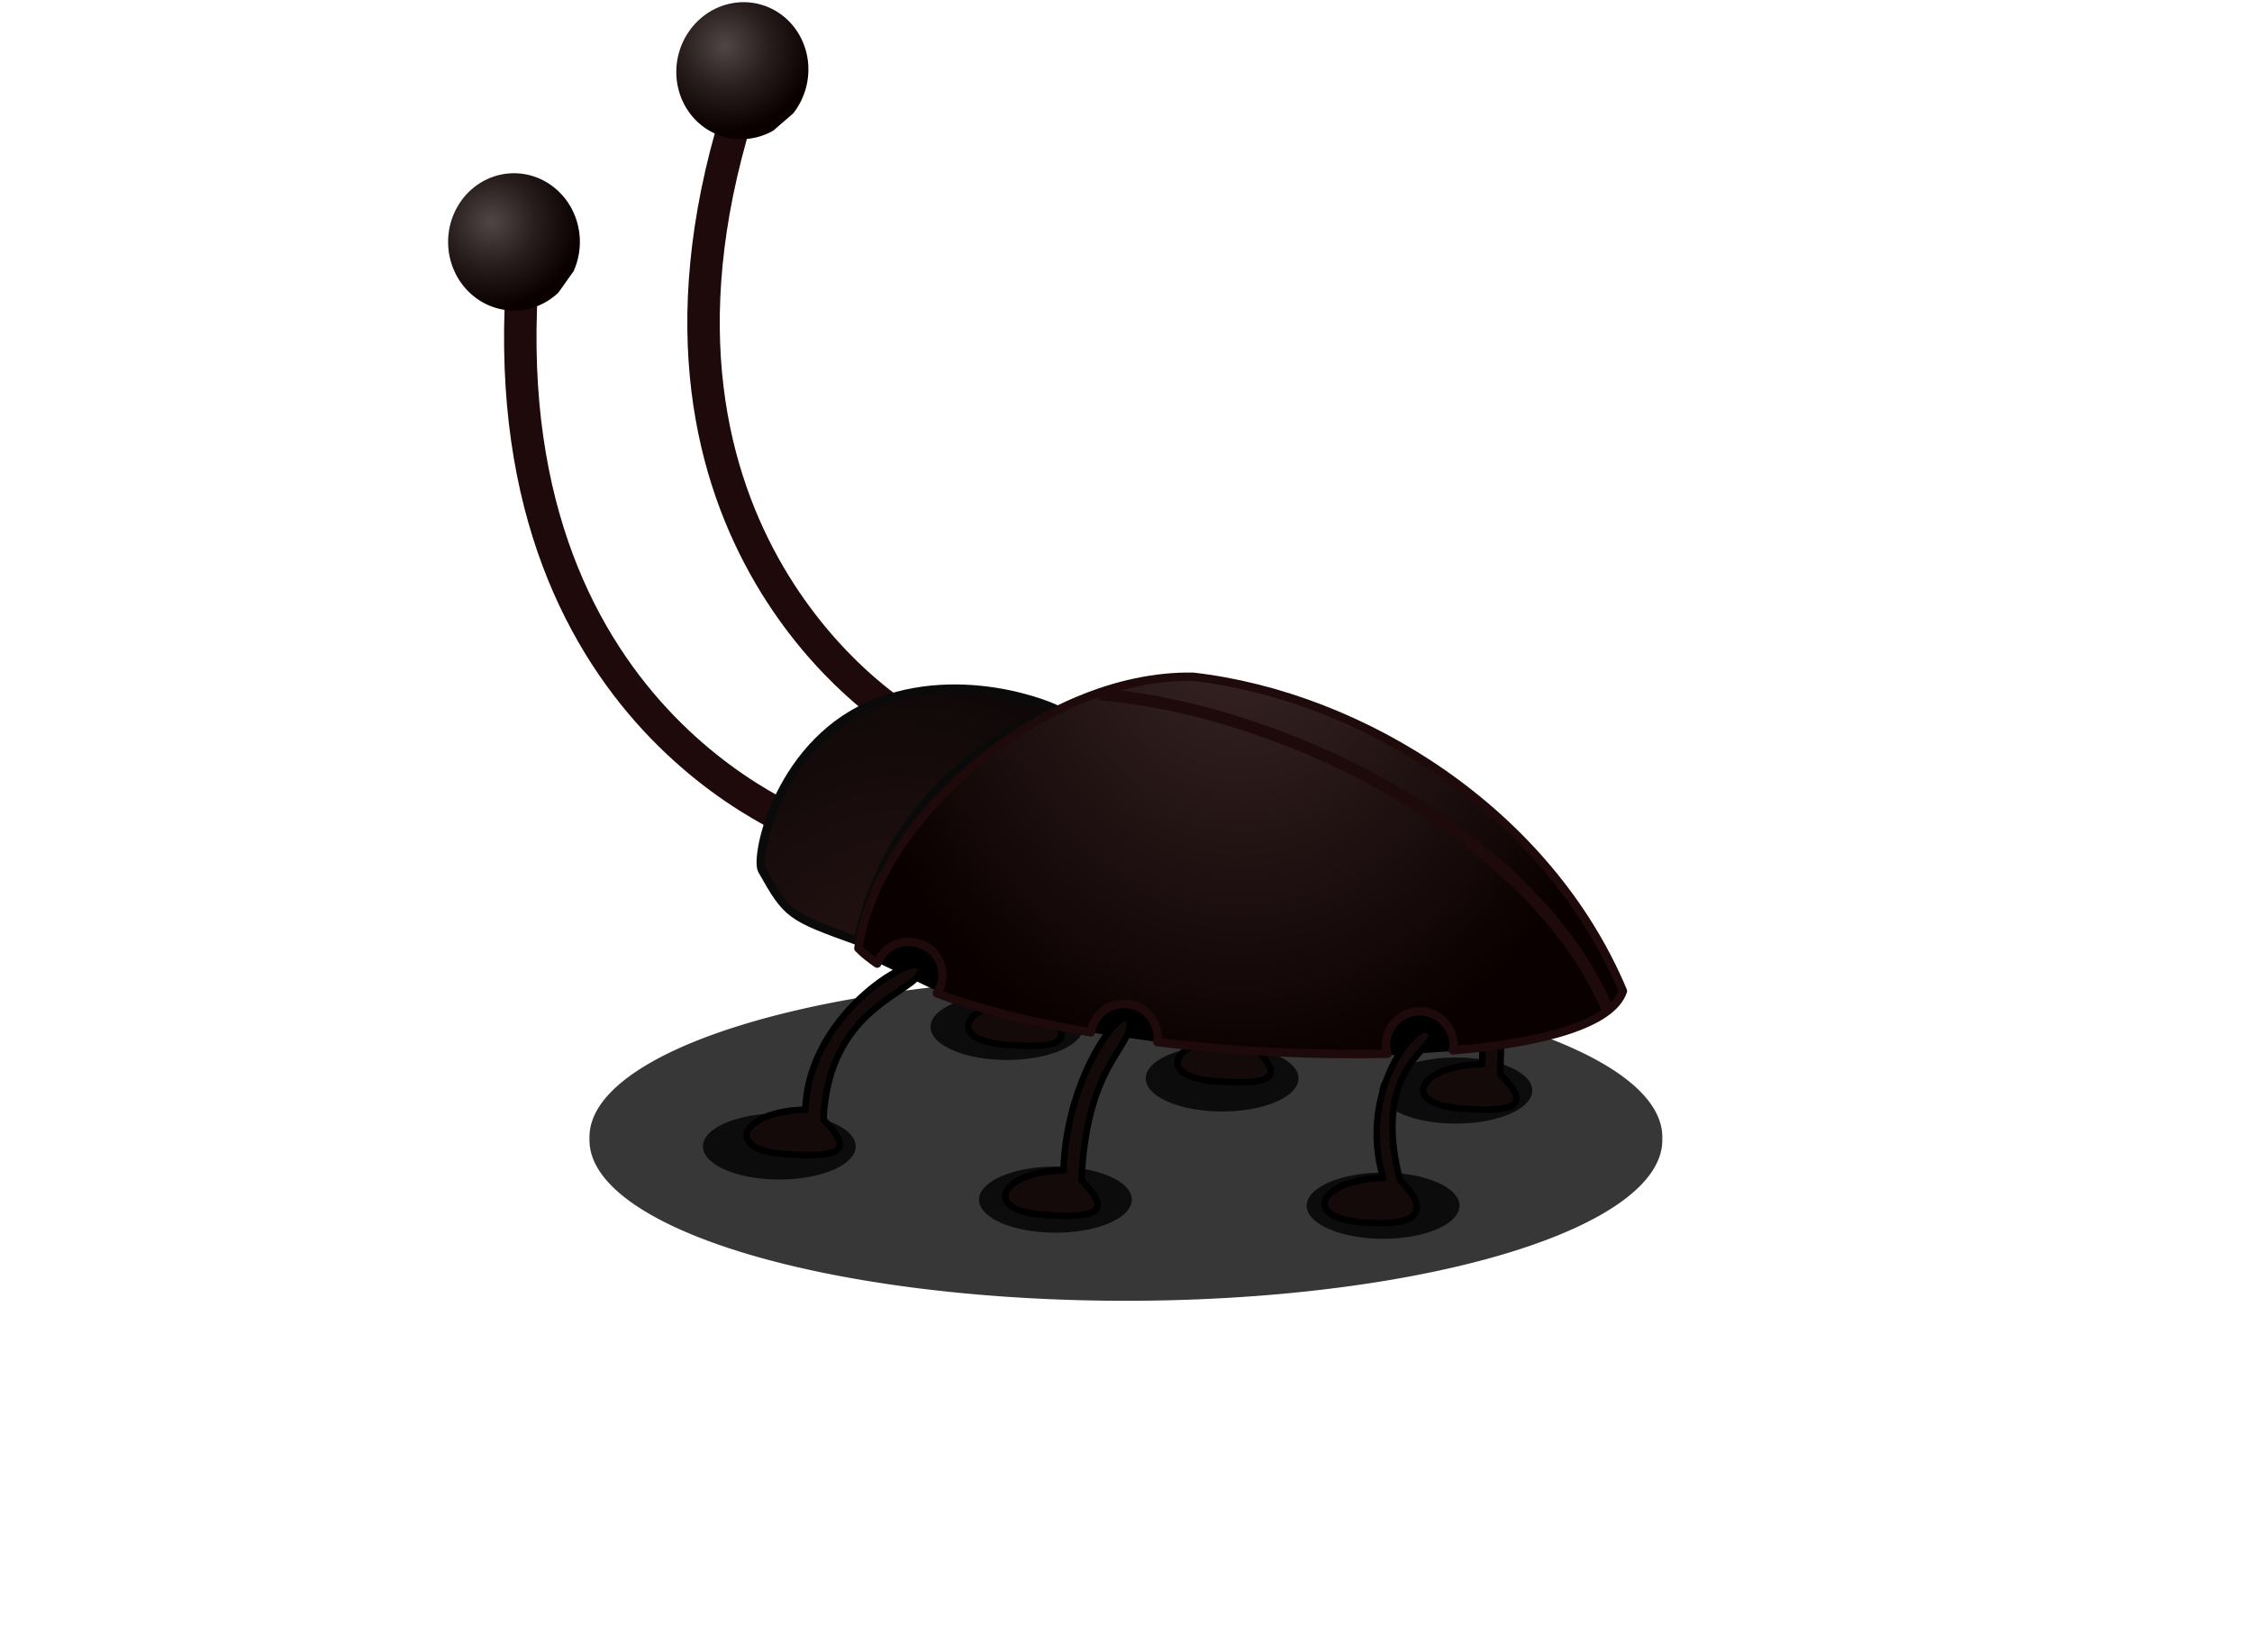 <?xml version="1.0" encoding="UTF-8"?>
<svg version="1.1" viewBox="0 0 668.76 490.7" xmlns="http://www.w3.org/2000/svg" xmlns:xlink="http://www.w3.org/1999/xlink">
<defs>
<filter id="a" x="-.456" y="-.911" width="1.911" height="2.822" color-interpolation-filters="sRGB">
<feGaussianBlur stdDeviation="3.355"/>
</filter>
<filter id="e" x="-.549" y="-1.099" width="2.099" height="3.198" color-interpolation-filters="sRGB">
<feGaussianBlur stdDeviation="20.353"/>
</filter>
<radialGradient id="d" cx="656.14" cy="846.41" r="34.027" gradientTransform="matrix(3.568 4.4249e-7 -5.358e-7 4.321 -1929.3 -2893.1)" gradientUnits="userSpaceOnUse">
<stop stop-color="#3c2828" offset="0"/>
<stop stop-color="#0a0000" offset="1"/>
</radialGradient>
<radialGradient id="c" cx="591.85" cy="860.85" r="11.572" gradientTransform="matrix(6.1227e-5 14.313 -12.754 0 11290 -7579.1)" gradientUnits="userSpaceOnUse">
<stop stop-color="#281414" offset="0"/>
<stop offset="1"/>
</radialGradient>
<radialGradient id="b" cx="523.09" cy="831.69" r="3.304" gradientTransform="matrix(1.334 5.1297e-6 -4.7974e-6 1.342 -174.75 -284.61)" gradientUnits="userSpaceOnUse">
<stop stop-color="#504646" offset="0"/>
<stop stop-color="#281e1e" offset=".5"/>
<stop stop-color="#0a0000" offset="1"/>
</radialGradient>
</defs>
<g transform="translate(-43.458 -589.25)">
<path transform="matrix(3.584 0 0 2.147 -1293 -987.2)" d="m510.63 891.75a44.447 22.223 0 1 1-88.89 0 44.447 22.223 0 1 1 88.89 0z" filter="url(#e)" opacity=".883"/>
<path transform="matrix(2.566 0 0 2.222 -1128.5 -1113.9)" d="m582.1 903.74a8.839 4.419 0 1 1-17.68 0 8.839 4.419 0 1 1 17.68 0z" filter="url(#a)" opacity=".883"/>
<path transform="matrix(2.566 0 0 2.222 -1064.6 -1098.6)" d="m582.1 903.74a8.839 4.419 0 1 1-17.68 0 8.839 4.419 0 1 1 17.68 0z" filter="url(#a)" opacity=".883"/>
<path transform="matrix(2.566 0 0 2.222 -995.19 -1095)" d="m582.1 903.74a8.839 4.419 0 1 1-17.68 0 8.839 4.419 0 1 1 17.68 0z" filter="url(#a)" opacity=".883"/>
<path transform="matrix(2.566 0 0 2.222 -1114.1 -1062.6)" d="m582.1 903.74a8.839 4.419 0 1 1-17.68 0 8.839 4.419 0 1 1 17.68 0z" filter="url(#a)" opacity=".883"/>
<path transform="matrix(2.566 0 0 2.222 -1196.1 -1078.4)" d="m582.1 903.74a8.839 4.419 0 1 1-17.68 0 8.839 4.419 0 1 1 17.68 0z" filter="url(#a)" opacity=".883"/>
<path transform="matrix(2.566 0 0 2.222 -1016.8 -1060.8)" d="m582.1 903.74a8.839 4.419 0 1 1-17.68 0 8.839 4.419 0 1 1 17.68 0z" filter="url(#a)" opacity=".883"/>
<path d="m287.6 836.84s-96.85-30.58-89.21-161.84" fill="none" stroke="#1e0a0a" stroke-linecap="round" stroke-width="9.634"/>
<path transform="matrix(5.921 0 0 5.709 -2907.6 -4092)" d="m526.41 835.2a3.304 3.571 0 1 1 0.76-1.11" fill="url(#b)"/>
<path d="m310.56 802.08s-86.85-52.66-48.32-178.37" fill="none" stroke="#1e0a0a" stroke-linecap="round" stroke-width="9.634"/>
<path transform="matrix(5.753 1.403 -1.352 5.547 -1626.1 -4743.4)" d="m526.41 835.2a3.304 3.571 0 1 1 0.76-1.11" fill="url(#b)"/>
<path d="m486.8 890.76c0.87-6.89-2.35-15.15-3.24 14.53-18.42 0.27-25.04 11.73-6.1 13.19 18.93 1.45 19.42-2.24 11.47-10.26 1.5-34.21-3-10.56-2.13-17.46z" fill="#140a0a" stroke="#000" stroke-linecap="round" stroke-linejoin="round" stroke-width="1.933"/>
<path d="m351.63 877.92c0.88-6.89-2.34-21.23-3.23 8.45-18.42 0.27-25.04 11.73-6.11 13.18 18.94 1.46 19.43-2.23 11.48-10.25 1.5-34.21-3.01-4.48-2.14-11.38z" fill="#140a0a" stroke="#000" stroke-linecap="round" stroke-linejoin="round" stroke-width="1.933"/>
<path d="m414.04 888.06c0.87-6.9-2.58-20.56-3.47 9.12-18.42 0.27-25.04 11.73-6.1 13.19 18.93 1.45 19.42-2.24 11.47-10.26 1.5-34.21-2.78-5.15-1.9-12.05z" fill="#140a0a" stroke="#000" stroke-linecap="round" stroke-linejoin="round" stroke-width="1.933"/>
<path transform="matrix(3.504 .671 -.671 3.504 -1108.6 -2676.2)" d="m576.05 903.16a3.03 3.03 0 1 1 5.75 1.52"/>
<path d="m357.47 800.24c-19.59 6.88-50.14 26.78-59.36 68.45-20.12-7.23-20.82-7.64-28.35-21.02-2.25-4 5.05-38.95 34.72-50.02 28.17-10.51 56.62 3.72 52.99 2.59z" fill="url(#c)" stroke="#0a0a0a" stroke-linecap="round" stroke-linejoin="round" stroke-width="2.498"/>
<path transform="matrix(3.543 -.419 .419 3.543 -2052.4 -2062.7)" d="m576.05 903.16a3.03 3.03 0 1 1 5.75 1.52"/>
<path transform="matrix(3.384 -1.131 1.131 3.384 -2515.7 -1502.1)" d="m576.05 903.16a3.03 3.03 0 1 1 5.75 1.52"/>
<path d="m397.72 790.23c-45.21-0.73-93.96 42.98-99.35 80.62 1.51 1.58 3.46 3.1 5.58 4.57 1.41-3.82 5.05-6.46 9.37-6.46 5.53 0 10.03 4.39 10.03 9.92 0 1.95-0.7 3.81-1.67 5.35 12.52 4.76 28.44 8.65 45.72 11.6 0.75-4.78 4.81-8.48 9.81-8.48 5.53 0 10.03 4.51 10.03 10.04 0 0.46-0.05 0.89-0.11 1.34 22.83 2.8 46.83 3.97 68.35 3.45-0.22-0.82-0.44-1.66-0.44-2.56 0-5.53 4.5-10.04 10.03-10.04 5.54 0 10.04 4.51 10.04 10.04 0 0.54-0.14 1.04-0.22 1.56 27.13-2.26 47.28-7.92 50.51-17.62-22.23-53.09-77.27-87.56-127.68-93.33z" fill="url(#d)" stroke="#1e0a0a" stroke-linecap="round" stroke-linejoin="round" stroke-width="2.498"/>
<path d="m370.67 795.46c59.08 5.58 129.1 44.03 149.99 93.21" fill="none" stroke="#1e0a0a" stroke-linecap="round" stroke-width="3.568px"/>
<path d="m316.94 877.25c0.87-6.9-33.43 11.88-34.32 41.56-18.42 0.27-25.04 11.73-6.11 13.18 18.94 1.46 19.43-2.23 11.48-10.25 1.5-34.21 28.08-37.59 28.95-44.49z" fill="#140a0a" stroke="#000" stroke-linecap="round" stroke-linejoin="round" stroke-width="1.933"/>
<path d="m378.9 893.01c-0.49-7.57-18.74 14.14-19.62 43.82-18.26 0.27-24.82 11.73-6.05 13.19 18.77 1.45 19.26-2.24 11.38-10.26 1.49-34.21 14.77-39.17 14.29-46.75z" fill="#140a0a" stroke="#000" stroke-linecap="round" stroke-linejoin="round" stroke-width="1.925"/>
<path d="m468.16 895.62c-3.96-4.41-21.75 18.16-13.89 43.47-18.41 0.26-25.03 11.72-6.1 13.18 18.94 1.45 18.95-4.63 11-12.64-9.11-35.43 12.95-39.61 8.99-44.01z" fill="#140a0a" stroke="#000" stroke-linecap="round" stroke-linejoin="round" stroke-width="1.933"/>
</g>
</svg>
